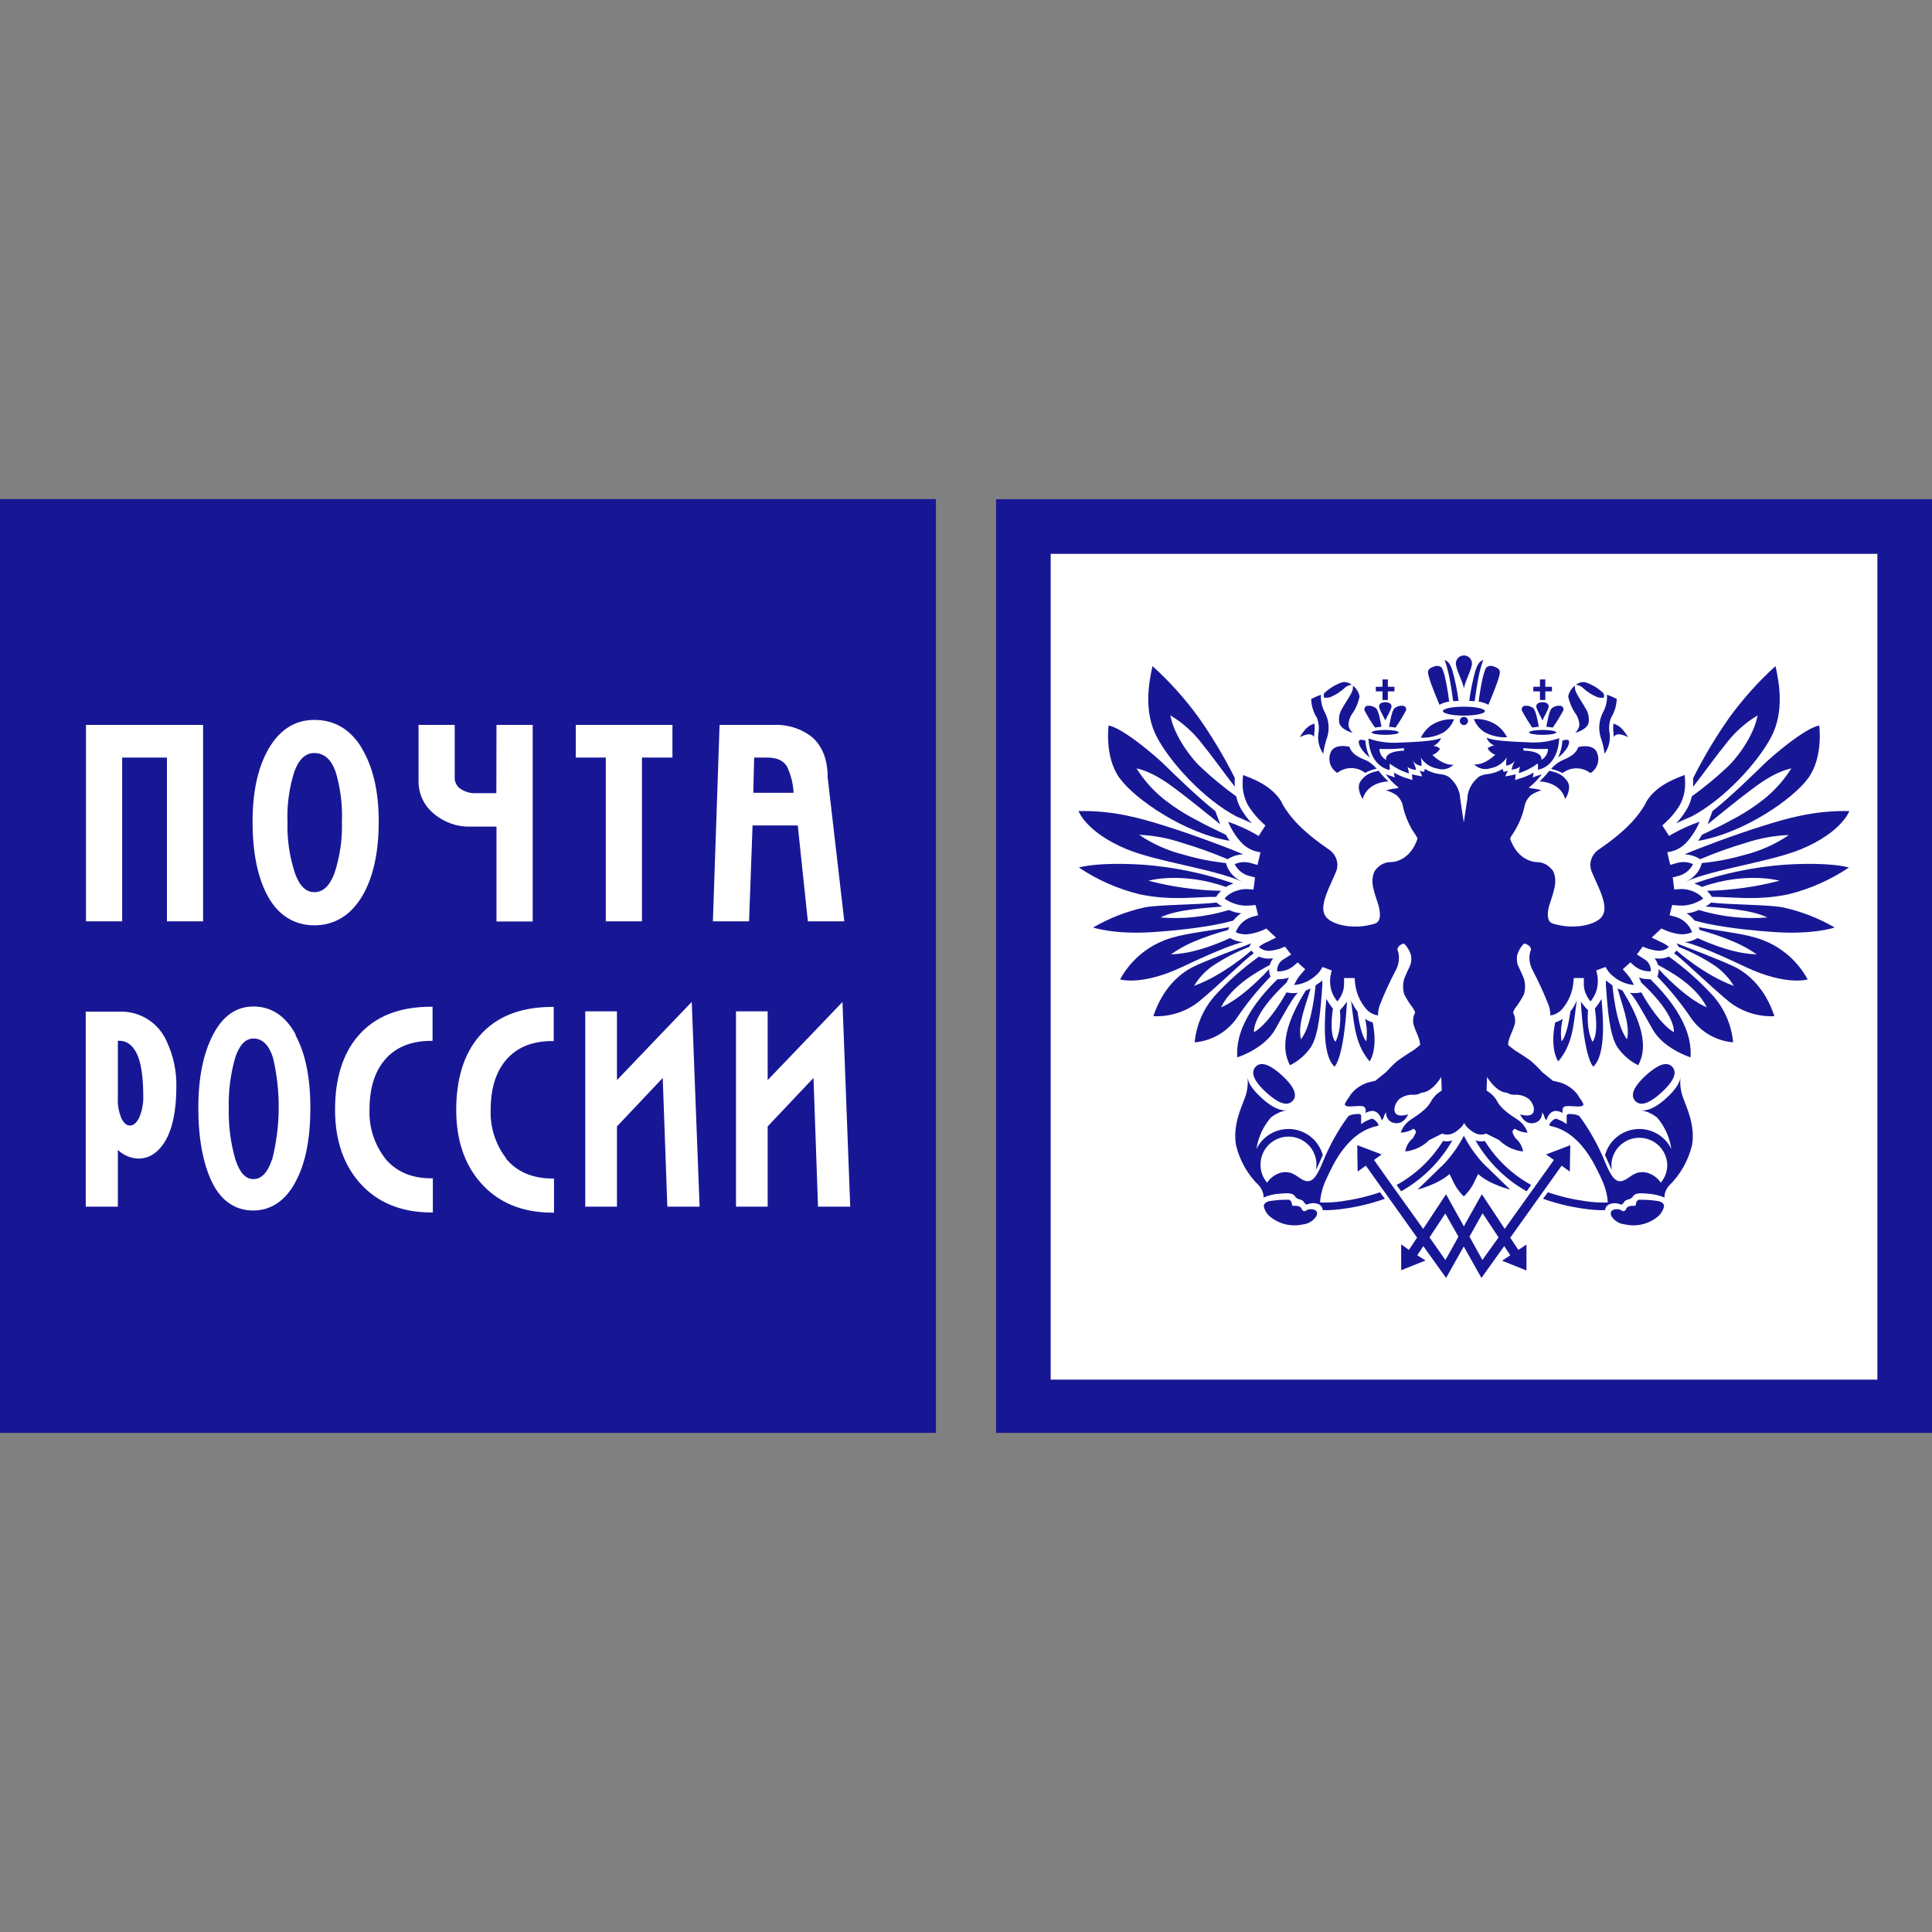 <svg width="120" height="120" viewBox="0 0 120 120" fill="none" xmlns="http://www.w3.org/2000/svg">
<rect x="0" y="0" width="120" height="120" fill="#808080" stroke="none"/>
<g clip-path="url(#clip0_424_4021)">
<path fill-rule="evenodd" clip-rule="evenodd" d="M116.52 34.494V85.597H65.354V34.494H116.52ZM120.009 88.997V31.009H61.868V89L120.009 88.997Z" fill="#171796"/>
<path fill-rule="evenodd" clip-rule="evenodd" d="M116.608 34.4V85.691H65.26V34.4H116.608Z" fill="white"/>
<path fill-rule="evenodd" clip-rule="evenodd" d="M84.313 62.82C84.155 62.615 84.023 62.391 83.919 62.154C84.119 63.777 84.195 64.879 85.071 65.927C85.071 65.927 85.604 65.222 85.262 63.505C85.093 63.455 84.933 63.38 84.786 63.284C84.905 63.738 84.93 64.212 84.862 64.677C84.862 64.677 84.543 64.456 84.313 62.82Z" fill="#171796"/>
<path fill-rule="evenodd" clip-rule="evenodd" d="M82.791 62.651C82.639 62.46 82.501 62.257 82.379 62.045C82.306 62.987 82.058 65.473 82.888 66.251C82.888 66.251 83.458 65.833 83.664 62.212C83.532 62.402 83.385 62.581 83.225 62.748C83.225 62.748 83.364 63.895 82.949 64.707C82.949 64.701 82.536 64.389 82.791 62.651Z" fill="#171796"/>
<path fill-rule="evenodd" clip-rule="evenodd" d="M80.803 64.549C81.509 63.711 81.713 61.204 81.713 61.204C81.809 61.137 81.909 61.067 82.016 60.992L82.134 60.889C82.126 60.982 82.126 61.077 82.134 61.17C82.031 62.684 81.913 64.234 81.44 65.01C81.11 65.501 80.659 65.898 80.13 66.163C79.33 64.746 80.294 62.848 81.1 61.525C81.204 61.486 81.305 61.441 81.403 61.391C81.121 62.406 80.585 63.617 80.803 64.549Z" fill="#171796"/>
<path fill-rule="evenodd" clip-rule="evenodd" d="M78.829 60.195C78.825 60.317 78.84 60.439 78.875 60.556C78.885 60.591 78.899 60.625 78.914 60.658C78.118 61.477 77.398 62.366 76.762 63.314C76.461 63.719 76.078 64.057 75.637 64.303C75.196 64.549 74.707 64.699 74.204 64.743C74.305 63.648 74.759 62.615 75.498 61.8C76.314 60.914 77.219 60.115 78.199 59.414C78.451 59.527 78.729 59.566 79.002 59.526H79.078C78.983 59.647 78.913 59.784 78.872 59.932C78.266 60.271 76.544 61.143 75.841 62.566C75.841 62.557 76.938 62.215 78.829 60.195Z" fill="#171796"/>
<path fill-rule="evenodd" clip-rule="evenodd" d="M77.59 58.814L77.653 58.696C77.672 58.658 77.696 58.623 77.723 58.59C77.077 58.839 74.783 59.705 74.04 60.089C73.298 60.474 72.222 61.349 71.637 63.117C72.658 63.166 73.663 62.844 74.465 62.209C75.744 61.152 77.235 59.674 77.871 59.205C77.816 59.156 77.766 59.101 77.723 59.041C77.723 59.041 75.992 60.577 74.165 61.234C74.45 60.759 74.828 60.347 75.277 60.023C76.001 59.536 76.776 59.131 77.59 58.814V58.814Z" fill="#171796"/>
<path fill-rule="evenodd" clip-rule="evenodd" d="M76.275 57.764C76.299 57.703 76.326 57.643 76.354 57.588C75.593 57.743 73.698 57.97 72.853 58.227C72.158 58.418 71.509 58.747 70.945 59.195C70.381 59.643 69.913 60.201 69.57 60.834C69.57 60.834 70.904 61.249 73.42 60.062C75.935 58.875 76.72 58.639 77.199 58.512C76.919 58.494 76.647 58.41 76.405 58.266C75.405 58.712 74.059 59.241 72.729 59.275C73.156 58.979 73.611 58.723 74.087 58.512C74.798 58.213 75.529 57.963 76.275 57.764V57.764Z" fill="#171796"/>
<path fill-rule="evenodd" clip-rule="evenodd" d="M76.338 56.519C76.574 56.635 76.83 56.705 77.093 56.725C76.905 56.847 76.739 57 76.602 57.176C75.716 57.431 74.207 57.709 71.716 57.888C69.224 58.067 67.894 57.609 67.894 57.609C68.886 57.033 69.962 56.612 71.082 56.362C72.019 56.18 74.48 56.198 75.556 56.059C75.667 56.152 75.785 56.235 75.91 56.307C75.001 56.389 73.07 56.48 72.076 56.986C73.514 57.1 74.96 56.942 76.338 56.519V56.519Z" fill="#171796"/>
<path fill-rule="evenodd" clip-rule="evenodd" d="M76.153 55.09C76.298 55 76.452 54.927 76.614 54.872C74.805 54.244 72.922 53.853 71.013 53.709C69.1 53.585 67.721 53.694 67.009 53.879C68.15 54.647 69.417 55.209 70.752 55.538C72.74 55.968 74.359 55.693 75.538 55.705C75.623 55.567 75.725 55.441 75.841 55.33C74.32 55.299 72.808 55.088 71.337 54.703C71.337 54.703 73.374 54.115 76.153 55.09Z" fill="#171796"/>
<path fill-rule="evenodd" clip-rule="evenodd" d="M76.144 53.606C76.212 53.858 76.335 54.09 76.504 54.288C76.674 54.485 76.885 54.642 77.123 54.748C75.353 53.97 71.861 53.522 69.988 52.747C67.451 51.693 66.99 50.379 66.99 50.379C69.185 50.321 70.958 50.86 72.322 51.287C73.925 51.781 76.362 52.686 77.217 53.065C76.873 53.077 76.539 53.181 76.25 53.367C75.317 52.971 74.361 52.628 73.389 52.341C72.537 52.055 71.649 51.89 70.752 51.85C71.595 52.421 72.533 52.84 73.522 53.086C74.378 53.339 75.256 53.514 76.144 53.606V53.606Z" fill="#171796"/>
<path fill-rule="evenodd" clip-rule="evenodd" d="M76.141 51.85C76.214 51.977 76.293 52.105 76.374 52.226C73.571 51.756 70.491 49.64 69.54 48.329C68.588 47.018 68.858 45.059 68.858 45.059C69.782 45.243 71.788 46.972 72.307 47.481C72.825 47.99 74.401 49.525 75.486 50.379L75.79 51.196C74.856 50.448 73.922 49.682 73.234 49.167C72.704 48.768 71.719 47.984 70.591 47.723C71.017 48.409 71.55 49.022 72.17 49.54C72.816 50.064 73.514 50.52 74.253 50.903C74.995 51.311 75.374 51.475 76.141 51.85Z" fill="#171796"/>
<path fill-rule="evenodd" clip-rule="evenodd" d="M76.69 48.35C76.69 48.471 76.69 48.61 76.69 48.753L76.705 48.871C76.026 48.008 75.335 47.021 74.559 46.064C74.041 45.413 73.409 44.861 72.695 44.435C72.925 45.719 74.028 47.142 74.559 47.626C75.259 48.287 76.002 48.901 76.784 49.464L76.805 49.555C76.866 49.792 76.957 50.02 77.075 50.233C77.266 50.561 77.495 50.866 77.757 51.142C77.535 51.033 77.287 50.918 77.032 50.812L76.799 50.715C74.732 49.616 72.68 47.348 71.849 45.767C71.019 44.187 71.361 42.355 71.585 41.371C72.654 42.34 73.619 43.418 74.465 44.586C75.298 45.774 76.042 47.02 76.693 48.317L76.69 48.35Z" fill="#171796"/>
<path fill-rule="evenodd" clip-rule="evenodd" d="M79.335 60.828C78.481 61.679 76.683 63.59 76.853 65.673C76.853 65.673 78.523 65.152 79.208 63.929C79.893 62.705 80.32 61.939 80.612 61.664C80.429 61.691 80.243 61.691 80.06 61.664L79.905 61.64C79.484 62.409 78.647 63.671 77.89 64.11C77.89 64.11 77.699 63.09 79.92 61.019C79.955 60.913 80 60.812 80.057 60.716C79.834 60.794 79.599 60.83 79.363 60.822L79.335 60.828Z" fill="#171796"/>
<path fill-rule="evenodd" clip-rule="evenodd" d="M97.543 62.82C97.7 62.616 97.831 62.392 97.931 62.154C97.734 63.777 97.661 64.879 96.785 65.927C96.785 65.927 96.249 65.222 96.594 63.505C96.762 63.455 96.921 63.38 97.067 63.284C96.949 63.738 96.923 64.212 96.992 64.677C96.992 64.677 97.31 64.456 97.543 62.82Z" fill="#171796"/>
<path fill-rule="evenodd" clip-rule="evenodd" d="M99.061 62.651C99.214 62.46 99.352 62.257 99.474 62.045C99.546 62.987 99.798 65.473 98.964 66.251C98.964 66.251 98.394 65.833 98.191 62.212C98.324 62.404 98.473 62.584 98.637 62.751C98.637 62.751 98.498 63.898 98.913 64.71C98.904 64.701 99.316 64.389 99.061 62.651Z" fill="#171796"/>
<path fill-rule="evenodd" clip-rule="evenodd" d="M101.062 64.549C100.358 63.711 100.152 61.204 100.152 61.204C100.058 61.137 99.958 61.067 99.864 60.992C99.822 60.958 99.785 60.925 99.746 60.889C99.746 60.983 99.746 61.076 99.746 61.17C99.846 62.684 99.967 64.234 100.437 65.01C100.767 65.502 101.219 65.899 101.75 66.163C102.544 64.746 101.583 62.848 100.777 61.525C100.673 61.486 100.572 61.441 100.474 61.391C100.731 62.406 101.268 63.617 101.062 64.549Z" fill="#171796"/>
<path fill-rule="evenodd" clip-rule="evenodd" d="M103.023 60.195C103.028 60.317 103.012 60.439 102.977 60.556C102.977 60.583 102.956 60.622 102.938 60.658C103.735 61.477 104.455 62.365 105.09 63.314C105.391 63.719 105.775 64.057 106.216 64.303C106.657 64.549 107.145 64.699 107.648 64.743C107.548 63.648 107.094 62.615 106.354 61.8C105.538 60.915 104.633 60.115 103.653 59.414C103.403 59.527 103.125 59.566 102.853 59.526H102.774C102.869 59.647 102.939 59.784 102.981 59.932C103.587 60.271 105.308 61.143 106.012 62.566C106.012 62.557 104.914 62.215 103.023 60.195Z" fill="#171796"/>
<path fill-rule="evenodd" clip-rule="evenodd" d="M104.265 58.814L104.199 58.696C104.177 58.66 104.156 58.624 104.132 58.59C104.775 58.839 107.069 59.705 107.812 60.089C108.554 60.474 109.63 61.349 110.212 63.117C109.191 63.164 108.187 62.842 107.384 62.209C106.108 61.152 104.617 59.674 103.98 59.205C104.036 59.155 104.087 59.101 104.132 59.041C104.132 59.041 105.86 60.577 107.69 61.234C107.402 60.76 107.023 60.349 106.575 60.023C105.852 59.536 105.077 59.131 104.265 58.814V58.814Z" fill="#171796"/>
<path fill-rule="evenodd" clip-rule="evenodd" d="M105.578 57.764C105.554 57.703 105.527 57.643 105.499 57.588C106.257 57.743 108.154 57.97 108.997 58.227C109.691 58.419 110.34 58.748 110.903 59.196C111.467 59.644 111.934 60.201 112.277 60.834C112.277 60.834 110.94 61.249 108.424 60.062C105.908 58.875 105.123 58.639 104.645 58.512C104.925 58.494 105.197 58.41 105.439 58.266C106.439 58.712 107.782 59.241 109.115 59.275C108.69 58.982 108.239 58.731 107.766 58.524C107.055 58.221 106.324 57.967 105.578 57.764V57.764Z" fill="#171796"/>
<path fill-rule="evenodd" clip-rule="evenodd" d="M105.514 56.519C105.278 56.634 105.022 56.704 104.76 56.725C104.948 56.846 105.114 56.999 105.251 57.176C106.136 57.431 107.645 57.709 110.137 57.888C112.628 58.067 113.959 57.609 113.959 57.609C112.963 57.032 111.885 56.611 110.761 56.362C109.828 56.18 107.369 56.198 106.29 56.059C106.179 56.151 106.06 56.234 105.936 56.307C106.845 56.389 108.773 56.48 109.77 56.986C108.335 57.099 106.891 56.941 105.514 56.519V56.519Z" fill="#171796"/>
<path fill-rule="evenodd" clip-rule="evenodd" d="M105.702 55.09C105.556 55.002 105.402 54.929 105.241 54.872C107.048 54.244 108.929 53.853 110.836 53.709C112.752 53.585 114.131 53.694 114.843 53.879C113.707 54.645 112.445 55.207 111.115 55.538C109.124 55.968 107.505 55.693 106.326 55.705C106.242 55.567 106.14 55.441 106.023 55.33C107.544 55.299 109.056 55.088 110.527 54.703C110.527 54.703 108.478 54.115 105.702 55.09Z" fill="#171796"/>
<path fill-rule="evenodd" clip-rule="evenodd" d="M105.706 53.606C105.64 53.858 105.518 54.092 105.349 54.289C105.18 54.487 104.968 54.644 104.73 54.748C106.5 53.97 109.992 53.522 111.865 52.747C114.402 51.693 114.865 50.379 114.865 50.379C112.671 50.321 110.895 50.86 109.531 51.287C107.93 51.781 105.49 52.686 104.636 53.065C104.979 53.077 105.312 53.181 105.6 53.367C106.535 52.971 107.492 52.628 108.467 52.341C109.323 52.059 110.215 51.899 111.116 51.865C110.273 52.436 109.337 52.854 108.349 53.101C107.485 53.35 106.6 53.52 105.706 53.606V53.606Z" fill="#171796"/>
<path fill-rule="evenodd" clip-rule="evenodd" d="M105.712 51.85C105.639 51.977 105.56 52.105 105.481 52.226C108.282 51.756 111.362 49.64 112.313 48.329C113.265 47.018 112.995 45.059 112.995 45.059C112.071 45.243 110.061 46.972 109.543 47.481C109.025 47.99 107.452 49.525 106.366 50.379L106.063 51.196C106.997 50.448 107.93 49.682 108.619 49.167C109.149 48.768 110.134 47.984 111.265 47.723C110.835 48.408 110.3 49.022 109.679 49.54C109.035 50.064 108.338 50.521 107.6 50.903C106.864 51.311 106.479 51.475 105.712 51.85Z" fill="#171796"/>
<path fill-rule="evenodd" clip-rule="evenodd" d="M105.163 48.35C105.163 48.471 105.163 48.61 105.163 48.753V48.871C105.839 48.008 106.527 47.021 107.306 46.064C107.824 45.414 108.454 44.863 109.167 44.435C108.94 45.719 107.839 47.142 107.306 47.626C106.606 48.287 105.863 48.901 105.081 49.464L105.06 49.555C104.999 49.792 104.908 50.02 104.79 50.233C104.598 50.56 104.37 50.865 104.111 51.142C104.33 51.033 104.578 50.918 104.833 50.812L105.063 50.715C107.133 49.616 109.185 47.348 110.016 45.767C110.846 44.187 110.501 42.355 110.279 41.371C109.212 42.342 108.248 43.419 107.4 44.586C106.567 45.774 105.823 47.02 105.172 48.317L105.163 48.35Z" fill="#171796"/>
<path fill-rule="evenodd" clip-rule="evenodd" d="M102.516 60.828C103.371 61.679 105.168 63.59 104.999 65.673C104.999 65.673 103.332 65.152 102.644 63.929C101.956 62.705 101.531 61.939 101.24 61.664C101.423 61.691 101.609 61.691 101.792 61.664L101.946 61.64C102.368 62.409 103.204 63.671 103.965 64.11C103.965 64.11 104.153 63.09 101.934 61.019C101.898 60.914 101.851 60.812 101.795 60.716C102.018 60.794 102.253 60.83 102.489 60.822L102.516 60.828Z" fill="#171796"/>
<path fill-rule="evenodd" clip-rule="evenodd" d="M89.623 44.168C89.623 44.014 90.208 43.893 90.926 43.893C91.645 43.893 92.23 44.014 92.23 44.168C92.23 44.323 91.648 44.447 90.926 44.447C90.205 44.447 89.623 44.32 89.623 44.168Z" fill="#171796"/>
<path fill-rule="evenodd" clip-rule="evenodd" d="M85.197 45.492C85.197 45.407 85.573 45.337 86.037 45.337C86.501 45.337 86.873 45.407 86.873 45.492C86.873 45.576 86.501 45.643 86.037 45.643C85.573 45.643 85.197 45.57 85.197 45.492Z" fill="#171796"/>
<path fill-rule="evenodd" clip-rule="evenodd" d="M91.181 44.78C91.181 44.847 91.154 44.912 91.106 44.96C91.059 45.008 90.994 45.034 90.927 45.034C90.859 45.034 90.794 45.008 90.746 44.96C90.699 44.912 90.672 44.847 90.672 44.78C90.672 44.712 90.699 44.648 90.746 44.6C90.794 44.552 90.859 44.526 90.927 44.526C90.994 44.526 91.059 44.552 91.106 44.6C91.154 44.648 91.181 44.712 91.181 44.78V44.78Z" fill="#171796"/>
<path fill-rule="evenodd" clip-rule="evenodd" d="M89.408 43.775C88.975 42.742 88.684 41.979 88.696 41.722C88.696 41.57 88.887 41.455 89.059 41.401C89.13 41.369 89.207 41.354 89.284 41.358C89.361 41.363 89.436 41.386 89.502 41.425C89.729 41.598 89.935 42.994 90.014 43.575C89.802 43.604 89.596 43.672 89.408 43.775Z" fill="#171796"/>
<path fill-rule="evenodd" clip-rule="evenodd" d="M90.26 43.551C90.372 43.551 90.484 43.532 90.596 43.529C90.513 42.908 90.388 42.293 90.224 41.688C90.111 41.325 89.969 41.062 89.73 40.995C89.847 41.333 89.942 41.678 90.014 42.028C90.118 42.551 90.196 43.069 90.26 43.551Z" fill="#171796"/>
<path fill-rule="evenodd" clip-rule="evenodd" d="M89.662 45.492C89.231 45.728 88.742 45.841 88.25 45.819C88.407 45.494 88.648 45.217 88.947 45.016C89.356 44.763 89.834 44.645 90.314 44.677C90.185 45.009 89.958 45.293 89.662 45.492V45.492Z" fill="#171796"/>
<path fill-rule="evenodd" clip-rule="evenodd" d="M84.807 45.997C84.829 46.362 84.92 46.718 85.077 47.048C84.83 46.866 84.623 46.635 84.471 46.37C84.346 46.061 84.319 45.849 84.807 45.997Z" fill="#171796"/>
<path fill-rule="evenodd" clip-rule="evenodd" d="M84.901 47.248C85.132 47.376 85.337 47.545 85.507 47.747C85.257 47.796 85.015 47.883 84.792 48.005C84.544 47.812 84.24 47.707 83.926 47.707C83.613 47.707 83.308 47.812 83.061 48.005C82.834 47.866 82.67 47.645 82.603 47.388C82.536 47.131 82.572 46.858 82.703 46.627C82.961 46.252 83.537 46.324 83.813 46.385C83.998 46.939 84.607 47.114 84.901 47.248Z" fill="#171796"/>
<path fill-rule="evenodd" clip-rule="evenodd" d="M85.628 47.874C85.809 48.113 86.012 48.334 86.234 48.535C86.234 48.535 84.958 48.535 84.637 49.625C84.637 49.625 84.194 48.953 84.515 48.51C84.837 48.068 85.173 47.974 85.628 47.874Z" fill="#171796"/>
<path fill-rule="evenodd" clip-rule="evenodd" d="M86.073 43.617C86.195 43.617 86.431 43.675 86.431 43.869C86.431 44.062 86.128 44.535 86.043 44.747C85.961 44.535 85.655 44.066 85.655 43.869C85.655 43.672 85.892 43.617 86.016 43.617H86.073Z" fill="#171796"/>
<path fill-rule="evenodd" clip-rule="evenodd" d="M85.807 45.14C85.749 44.865 85.643 44.15 85.47 43.993C85.325 43.874 85.139 43.817 84.952 43.835C84.917 43.837 84.883 43.847 84.852 43.865C84.822 43.883 84.796 43.907 84.777 43.937C84.758 43.967 84.746 44 84.743 44.035C84.74 44.07 84.745 44.105 84.758 44.138C84.952 44.502 85.167 44.854 85.404 45.192C85.537 45.167 85.671 45.15 85.807 45.14Z" fill="#171796"/>
<path fill-rule="evenodd" clip-rule="evenodd" d="M86.273 45.141C86.334 44.865 86.443 44.15 86.613 43.993C86.757 43.874 86.942 43.818 87.128 43.835C87.164 43.837 87.198 43.847 87.229 43.864C87.26 43.882 87.286 43.906 87.305 43.936C87.325 43.965 87.336 43.999 87.34 44.035C87.343 44.07 87.338 44.105 87.325 44.138C87.129 44.501 86.914 44.853 86.68 45.192C86.545 45.167 86.41 45.15 86.273 45.141V45.141Z" fill="#171796"/>
<path fill-rule="evenodd" clip-rule="evenodd" d="M86.613 42.657H86.201V42.2H85.87V42.657H85.455V42.942H85.87V43.478H86.201V42.942H86.613V42.657Z" fill="#171796"/>
<path fill-rule="evenodd" clip-rule="evenodd" d="M81.618 45.776C81.618 45.688 81.624 45.6 81.636 45.513C81.664 45.324 81.664 45.132 81.636 44.944C81.333 45.059 81.139 45.131 80.727 45.788C80.754 45.794 81.393 45.389 81.618 45.776Z" fill="#171796"/>
<path fill-rule="evenodd" clip-rule="evenodd" d="M82.188 46.818C82.233 46.462 82.318 46.113 82.44 45.776C82.584 45.281 82.537 44.749 82.309 44.286C82.116 43.943 82.024 43.551 82.046 43.157C81.836 43.226 81.633 43.314 81.439 43.42C81.453 43.837 81.578 44.243 81.8 44.595C81.916 44.898 81.945 45.227 81.885 45.546C81.825 45.993 81.933 46.446 82.188 46.818V46.818Z" fill="#171796"/>
<path fill-rule="evenodd" clip-rule="evenodd" d="M82.234 43.327C82.213 43.244 82.213 43.158 82.234 43.075C82.55 42.764 82.932 42.527 83.352 42.382C83.458 42.36 83.568 42.362 83.674 42.389C83.779 42.417 83.876 42.468 83.958 42.539C83.788 42.547 83.626 42.618 83.507 42.739C83.253 42.976 82.958 43.165 82.637 43.296C82.507 43.34 82.368 43.351 82.234 43.327V43.327Z" fill="#171796"/>
<path fill-rule="evenodd" clip-rule="evenodd" d="M84.031 42.585C84.248 42.752 84.395 42.994 84.446 43.263C84.376 43.606 84.244 43.935 84.058 44.232C83.872 44.461 83.765 44.745 83.755 45.04C83.784 45.224 83.876 45.392 84.016 45.516C84.016 45.516 83.273 45.337 83.182 44.88C83.134 44.555 83.21 44.225 83.394 43.953C83.506 43.741 83.849 43.242 83.937 43.045C84.014 42.905 84.047 42.744 84.031 42.585Z" fill="#171796"/>
<path fill-rule="evenodd" clip-rule="evenodd" d="M96.658 45.492C96.658 45.407 96.279 45.337 95.815 45.337C95.351 45.337 94.976 45.407 94.976 45.492C94.976 45.576 95.351 45.643 95.815 45.643C96.279 45.643 96.658 45.57 96.658 45.492Z" fill="#171796"/>
<path fill-rule="evenodd" clip-rule="evenodd" d="M90.935 42.724C90.987 42.352 91.426 41.549 91.426 41.21C91.426 41.078 91.373 40.95 91.279 40.857C91.186 40.763 91.058 40.71 90.926 40.71C90.793 40.71 90.666 40.763 90.572 40.857C90.478 40.95 90.426 41.078 90.426 41.21C90.426 41.558 90.862 42.361 90.917 42.724H90.935Z" fill="#171796"/>
<path fill-rule="evenodd" clip-rule="evenodd" d="M92.448 43.775C92.882 42.742 93.172 41.979 93.16 41.722C93.16 41.57 92.966 41.455 92.797 41.401C92.727 41.368 92.65 41.354 92.572 41.358C92.495 41.362 92.42 41.385 92.354 41.425C92.127 41.598 91.918 42.993 91.839 43.575C92.052 43.605 92.258 43.672 92.448 43.775V43.775Z" fill="#171796"/>
<path fill-rule="evenodd" clip-rule="evenodd" d="M91.593 43.551C91.484 43.551 91.369 43.532 91.257 43.529C91.34 42.908 91.465 42.293 91.63 41.688C91.742 41.325 91.887 41.062 92.124 40.995C92.005 41.332 91.91 41.677 91.839 42.028C91.736 42.551 91.666 43.069 91.593 43.551Z" fill="#171796"/>
<path fill-rule="evenodd" clip-rule="evenodd" d="M91.542 44.662C92.021 44.63 92.498 44.748 92.906 45.001C93.204 45.2 93.445 45.474 93.606 45.794C93.113 45.817 92.624 45.704 92.191 45.467C91.897 45.271 91.671 44.99 91.542 44.662V44.662Z" fill="#171796"/>
<path fill-rule="evenodd" clip-rule="evenodd" d="M97.046 45.997C97.022 46.361 96.932 46.717 96.779 47.048C97.028 46.868 97.234 46.637 97.385 46.37C97.507 46.061 97.537 45.849 97.046 45.997Z" fill="#171796"/>
<path fill-rule="evenodd" clip-rule="evenodd" d="M98.031 46.4C98.304 46.334 98.883 46.267 99.141 46.642C99.272 46.873 99.308 47.146 99.241 47.404C99.174 47.661 99.01 47.882 98.783 48.02C98.536 47.827 98.231 47.722 97.918 47.722C97.604 47.722 97.299 47.827 97.052 48.02C96.829 47.898 96.587 47.811 96.337 47.763C96.51 47.558 96.721 47.388 96.958 47.263C97.246 47.115 97.855 46.939 98.031 46.4Z" fill="#171796"/>
<path fill-rule="evenodd" clip-rule="evenodd" d="M96.227 47.874C96.046 48.112 95.843 48.333 95.621 48.535C95.621 48.535 96.9 48.535 97.222 49.625C97.222 49.625 97.664 48.953 97.34 48.51C97.015 48.068 96.679 47.974 96.227 47.874Z" fill="#171796"/>
<path fill-rule="evenodd" clip-rule="evenodd" d="M95.775 43.617C95.657 43.617 95.421 43.675 95.421 43.869C95.421 44.062 95.724 44.535 95.806 44.747C95.888 44.535 96.191 44.066 96.191 43.869C96.191 43.672 95.957 43.617 95.836 43.617H95.775Z" fill="#171796"/>
<path fill-rule="evenodd" clip-rule="evenodd" d="M96.043 45.14C96.104 44.865 96.213 44.15 96.382 43.993C96.528 43.874 96.714 43.817 96.901 43.835C96.936 43.837 96.97 43.847 97.001 43.865C97.031 43.883 97.057 43.907 97.076 43.937C97.095 43.967 97.106 44 97.109 44.035C97.113 44.07 97.108 44.105 97.095 44.138C96.899 44.502 96.682 44.853 96.446 45.192C96.313 45.166 96.178 45.149 96.043 45.14V45.14Z" fill="#171796"/>
<path fill-rule="evenodd" clip-rule="evenodd" d="M95.576 45.141C95.522 44.865 95.412 44.15 95.24 43.993C95.096 43.874 94.91 43.818 94.724 43.835C94.689 43.837 94.655 43.847 94.625 43.865C94.594 43.883 94.569 43.907 94.549 43.937C94.531 43.967 94.519 44 94.516 44.035C94.512 44.07 94.517 44.106 94.531 44.138C94.723 44.502 94.938 44.854 95.173 45.192C95.306 45.167 95.441 45.15 95.576 45.141V45.141Z" fill="#171796"/>
<path fill-rule="evenodd" clip-rule="evenodd" d="M95.236 42.657H95.648V42.2H95.982V42.657H96.394V42.942H95.982V43.478H95.648V42.942H95.236V42.657Z" fill="#171796"/>
<path fill-rule="evenodd" clip-rule="evenodd" d="M100.232 45.776C100.231 45.688 100.226 45.6 100.217 45.513C100.188 45.324 100.188 45.132 100.217 44.944C100.52 45.059 100.714 45.131 101.126 45.788C101.111 45.794 100.456 45.389 100.232 45.776Z" fill="#171796"/>
<path fill-rule="evenodd" clip-rule="evenodd" d="M99.662 46.818C99.619 46.462 99.536 46.113 99.413 45.776C99.27 45.279 99.318 44.745 99.546 44.281C99.744 43.938 99.836 43.545 99.813 43.151C100.023 43.221 100.225 43.309 100.419 43.415C100.403 43.83 100.28 44.235 100.062 44.589C99.945 44.892 99.915 45.222 99.977 45.54C100.035 45.99 99.923 46.446 99.662 46.818V46.818Z" fill="#171796"/>
<path fill-rule="evenodd" clip-rule="evenodd" d="M99.623 43.327C99.637 43.243 99.632 43.157 99.607 43.075C99.291 42.764 98.909 42.527 98.489 42.382C98.383 42.359 98.272 42.361 98.167 42.388C98.062 42.416 97.964 42.467 97.883 42.539C98.052 42.547 98.213 42.618 98.331 42.739C98.585 42.976 98.88 43.165 99.201 43.296C99.337 43.343 99.482 43.353 99.623 43.327V43.327Z" fill="#171796"/>
<path fill-rule="evenodd" clip-rule="evenodd" d="M97.822 42.585C97.605 42.753 97.456 42.994 97.403 43.263C97.477 43.606 97.609 43.934 97.794 44.232C97.981 44.461 98.087 44.745 98.097 45.04C98.067 45.224 97.975 45.391 97.837 45.516C97.837 45.516 98.579 45.337 98.673 44.88C98.72 44.555 98.642 44.224 98.455 43.953C98.346 43.741 98.004 43.242 97.916 43.045C97.84 42.904 97.807 42.744 97.822 42.585V42.585Z" fill="#171796"/>
<path fill-rule="evenodd" clip-rule="evenodd" d="M77.984 66.263C78.354 65.86 78.984 66.212 79.624 66.793C80.263 67.374 80.66 67.977 80.287 68.38C79.915 68.782 79.287 68.434 78.648 67.853C78.008 67.271 77.611 66.669 77.984 66.263Z" fill="#171796"/>
<path fill-rule="evenodd" clip-rule="evenodd" d="M82.158 75.165C82.593 75.173 83.028 75.144 83.458 75.077C84.33 74.96 85.188 74.752 86.016 74.457L85.713 74.054C84.953 74.314 84.169 74.499 83.373 74.608C82.917 74.679 82.455 74.705 81.994 74.687V74.687C81.994 74.599 82.009 74.508 82.018 74.408C82.082 73.973 82.216 73.55 82.415 73.158C82.782 72.376 83.686 70.302 85.568 69.933C85.75 69.9 85.365 69.464 85.201 69.485C84.966 69.562 84.744 69.675 84.543 69.821C84.543 69.821 84.543 69.379 84.543 69.3C84.543 69.221 84.471 69.191 84.395 69.191C84.319 69.191 83.867 69.191 83.722 69.358C83.088 70.233 82.563 71.181 82.158 72.183C81.746 73.179 81.467 73.479 81.033 73.33C80.6 73.182 80.339 72.679 79.582 72.831C79.279 72.909 79.008 73.08 78.806 73.318C78.767 73.363 78.733 73.412 78.706 73.463C78.434 73.149 78.288 72.746 78.293 72.331C78.293 71.871 78.476 71.43 78.802 71.104C79.128 70.779 79.57 70.596 80.03 70.596C80.491 70.596 80.932 70.779 81.258 71.104C81.584 71.43 81.767 71.871 81.767 72.331C81.767 72.464 81.743 72.673 81.743 72.673C81.818 72.525 82.103 71.865 82.161 71.744C82.041 71.311 81.793 70.925 81.448 70.637C81.103 70.349 80.679 70.172 80.231 70.132C79.784 70.091 79.335 70.187 78.943 70.408C78.552 70.629 78.237 70.964 78.042 71.368C78.145 70.644 78.456 69.965 78.936 69.412C79.225 69.179 79.568 69.022 79.933 68.955C79.521 69.019 78.978 68.764 78.369 68.207C77.76 67.65 77.493 67.217 77.478 66.829C77.534 67.266 77.489 67.709 77.345 68.125C77.132 68.731 76.563 69.845 76.766 71.102C76.992 72.077 77.497 72.965 78.218 73.66C78.356 73.825 78.446 74.026 78.478 74.239C78.478 74.287 78.478 74.333 78.478 74.378C78.82 74.235 79.184 74.153 79.554 74.136C79.766 74.136 80.254 74.03 80.43 74.302C80.536 74.463 80.657 74.472 80.842 74.535C81.027 74.599 81.033 74.893 81.249 74.79C81.362 74.745 81.483 74.725 81.605 74.73C81.727 74.735 81.846 74.766 81.955 74.82C82.014 74.857 82.064 74.907 82.099 74.967C82.135 75.028 82.155 75.096 82.158 75.165V75.165Z" fill="#171796"/>
<path fill-rule="evenodd" clip-rule="evenodd" d="M81.751 75.553C81.662 75.689 81.543 75.803 81.404 75.889C81.266 75.974 81.11 76.028 80.948 76.046C80.582 76.132 80.201 76.131 79.836 76.042C79.471 75.953 79.133 75.779 78.847 75.535C78.677 75.384 78.558 75.184 78.505 74.963C78.46 74.769 78.644 74.66 78.808 74.611C79.227 74.539 79.653 74.508 80.078 74.52C80.129 74.547 80.171 74.587 80.2 74.636C80.229 74.685 80.244 74.742 80.242 74.799C80.242 74.917 80.351 74.896 80.466 74.896C80.581 74.896 80.79 74.926 80.854 75.09C80.861 75.119 80.874 75.147 80.895 75.169C80.915 75.192 80.941 75.209 80.969 75.219C80.998 75.228 81.028 75.23 81.058 75.225C81.088 75.219 81.116 75.206 81.139 75.187C81.29 75.032 82.012 75.062 81.751 75.553Z" fill="#171796"/>
<path fill-rule="evenodd" clip-rule="evenodd" d="M103.869 66.263C103.499 65.86 102.866 66.212 102.229 66.793C101.593 67.374 101.193 67.977 101.565 68.38C101.938 68.782 102.566 68.434 103.202 67.853C103.839 67.271 104.242 66.669 103.869 66.263Z" fill="#171796"/>
<path fill-rule="evenodd" clip-rule="evenodd" d="M99.692 75.165C99.258 75.173 98.824 75.144 98.395 75.078C97.524 74.96 96.668 74.752 95.84 74.457L96.143 74.054C96.902 74.314 97.685 74.499 98.48 74.608C98.937 74.679 99.4 74.705 99.862 74.687V74.687C99.862 74.599 99.841 74.508 99.838 74.408C99.772 73.973 99.638 73.551 99.441 73.158C99.071 72.377 98.168 70.302 96.282 69.933C96.103 69.9 96.485 69.464 96.655 69.485C96.889 69.563 97.11 69.676 97.31 69.821C97.31 69.821 97.31 69.379 97.31 69.3C97.31 69.222 97.386 69.191 97.458 69.191C97.531 69.191 97.986 69.191 98.128 69.358C98.764 70.232 99.29 71.181 99.695 72.183C100.107 73.179 100.386 73.479 100.82 73.331C101.253 73.182 101.514 72.68 102.269 72.831C102.573 72.909 102.846 73.08 103.051 73.318C103.088 73.363 103.121 73.412 103.148 73.464C103.418 73.149 103.564 72.746 103.557 72.331C103.538 71.884 103.347 71.461 103.024 71.151C102.7 70.842 102.27 70.669 101.822 70.669C101.373 70.669 100.943 70.842 100.619 71.151C100.296 71.461 100.105 71.884 100.086 72.331C100.086 72.465 100.114 72.673 100.114 72.673C100.035 72.525 99.75 71.865 99.692 71.744C99.812 71.311 100.06 70.925 100.405 70.637C100.75 70.349 101.174 70.173 101.622 70.132C102.069 70.091 102.519 70.188 102.91 70.409C103.301 70.629 103.616 70.964 103.811 71.368C103.708 70.647 103.402 69.97 102.929 69.415C102.639 69.182 102.295 69.025 101.929 68.958C102.344 69.022 102.887 68.767 103.493 68.21C104.099 67.653 104.369 67.22 104.387 66.832C104.329 67.269 104.375 67.713 104.521 68.129C104.73 68.734 105.303 69.848 105.1 71.105C104.872 72.079 104.368 72.968 103.648 73.663C103.508 73.828 103.417 74.028 103.387 74.242C103.387 74.29 103.387 74.336 103.387 74.381C103.045 74.239 102.681 74.157 102.311 74.139C102.093 74.139 101.605 74.033 101.432 74.305C101.329 74.466 101.205 74.475 101.017 74.539C100.829 74.602 100.832 74.896 100.611 74.793C100.498 74.748 100.377 74.728 100.256 74.733C100.135 74.738 100.016 74.769 99.907 74.823C99.846 74.858 99.795 74.908 99.757 74.968C99.72 75.027 99.697 75.095 99.692 75.165V75.165Z" fill="#171796"/>
<path fill-rule="evenodd" clip-rule="evenodd" d="M100.098 75.553C100.188 75.689 100.307 75.804 100.446 75.889C100.586 75.975 100.742 76.028 100.904 76.046C101.27 76.132 101.651 76.131 102.016 76.042C102.381 75.953 102.72 75.779 103.005 75.535C103.174 75.382 103.294 75.183 103.35 74.963C103.393 74.769 103.208 74.66 103.047 74.611C102.627 74.539 102.201 74.508 101.774 74.52C101.723 74.547 101.681 74.587 101.652 74.636C101.623 74.685 101.609 74.742 101.611 74.799C101.611 74.917 101.507 74.896 101.389 74.896C101.271 74.896 101.065 74.926 101.001 75.09C100.994 75.119 100.98 75.147 100.959 75.169C100.939 75.192 100.913 75.208 100.884 75.218C100.855 75.228 100.825 75.23 100.795 75.225C100.765 75.219 100.737 75.206 100.713 75.187C100.562 75.032 99.85 75.062 100.098 75.553Z" fill="#171796"/>
<path fill-rule="evenodd" clip-rule="evenodd" d="M87.028 73.993C88.258 73.302 89.294 72.311 90.041 71.114L90.207 70.832C90.022 70.898 89.821 70.911 89.629 70.869L89.55 70.99C88.846 72.078 87.883 72.975 86.746 73.6L87.028 73.993Z" fill="#171796"/>
<path fill-rule="evenodd" clip-rule="evenodd" d="M90.035 72.919C89.317 73.57 88.047 73.885 88.047 73.885C88.492 73.467 89.326 72.631 89.671 72.313C90.169 71.784 90.591 71.188 90.923 70.542C91.255 71.187 91.675 71.784 92.172 72.313C92.518 72.631 93.354 73.467 93.8 73.885C93.8 73.885 92.53 73.582 91.811 72.919L91.623 73.3C91.461 73.682 91.222 74.026 90.92 74.311V74.311C90.623 74.023 90.385 73.68 90.22 73.3L90.035 72.919Z" fill="#171796"/>
<path fill-rule="evenodd" clip-rule="evenodd" d="M94.821 73.993C93.593 73.299 92.558 72.309 91.811 71.114L91.644 70.832C91.83 70.898 92.031 70.911 92.224 70.869L92.302 70.99C93.006 72.078 93.968 72.974 95.103 73.6L94.821 73.993Z" fill="#171796"/>
<path fill-rule="evenodd" clip-rule="evenodd" d="M87.167 46.473C86.695 46.521 86.22 46.536 85.746 46.518H85.682V46.579C85.694 46.693 85.73 46.803 85.788 46.903C85.846 47.002 85.925 47.087 86.019 47.154L86.088 47.199V47.118C86.125 46.636 87.146 46.627 87.158 46.627H87.204V46.467H87.149L87.167 46.473ZM84.994 45.867C85.528 46.054 86.09 46.145 86.655 46.136C87.486 46.094 89.013 46.076 89.507 45.834C89.467 45.944 89.403 46.045 89.321 46.129C89.239 46.214 89.141 46.28 89.031 46.324C89.184 46.336 89.328 46.399 89.441 46.503C89.337 46.686 89.169 46.824 88.971 46.894C88.971 46.894 89.601 47.551 90.277 47.499C90.148 47.627 89.986 47.717 89.809 47.759C89.632 47.801 89.447 47.794 89.274 47.738C89.064 47.702 88.864 47.622 88.686 47.503C88.509 47.385 88.358 47.231 88.243 47.051C88.287 47.221 88.303 47.397 88.292 47.572C88.078 47.545 87.884 47.437 87.749 47.269C87.847 47.439 87.917 47.624 87.955 47.817C87.765 47.811 87.58 47.749 87.425 47.638C87.471 47.767 87.499 47.902 87.51 48.038C87.082 47.906 86.68 47.701 86.322 47.432C86.314 47.564 86.314 47.695 86.322 47.826C86.322 47.826 85.091 47.681 84.997 45.87L84.994 45.867Z" fill="#171796"/>
<path fill-rule="evenodd" clip-rule="evenodd" d="M94.63 46.518V46.624H94.678C94.678 46.624 95.703 46.624 95.742 47.115V47.196L95.812 47.151C95.905 47.084 95.983 46.998 96.041 46.899C96.099 46.8 96.136 46.69 96.148 46.576V46.515H96.091C95.614 46.533 95.137 46.518 94.663 46.47H94.612V46.524L94.63 46.518ZM95.521 47.808C95.529 47.677 95.529 47.545 95.521 47.414C95.163 47.683 94.761 47.888 94.333 48.02C94.343 47.884 94.372 47.749 94.418 47.62C94.262 47.731 94.078 47.793 93.887 47.799C93.926 47.606 93.997 47.421 94.096 47.251C93.962 47.419 93.767 47.527 93.554 47.554C93.539 47.379 93.554 47.203 93.599 47.033C93.484 47.212 93.333 47.366 93.156 47.484C92.979 47.603 92.779 47.683 92.569 47.72C92.396 47.776 92.21 47.783 92.034 47.741C91.857 47.699 91.695 47.609 91.565 47.481C92.238 47.529 92.872 46.875 92.872 46.875C92.673 46.806 92.505 46.667 92.399 46.485C92.513 46.38 92.66 46.317 92.814 46.306C92.704 46.263 92.605 46.196 92.522 46.112C92.44 46.027 92.376 45.926 92.335 45.816C92.829 46.055 94.36 46.073 95.188 46.118C95.752 46.127 96.313 46.035 96.845 45.849C96.757 47.681 95.521 47.808 95.521 47.808V47.808Z" fill="#171796"/>
<path fill-rule="evenodd" clip-rule="evenodd" d="M89.763 75.359L90.584 76.809L90.445 77.067C90.199 77.515 89.929 77.996 89.775 78.26L88.938 77.067L88.79 76.858C89.169 76.283 89.584 75.647 89.778 75.359H89.763ZM92.084 75.359C92.26 75.62 92.597 76.128 92.933 76.634L93.079 76.858C92.588 77.539 92.206 78.069 92.075 78.26L91.272 76.809L92.084 75.359V75.359ZM96.025 71.704L96.516 72.047C96.361 72.271 94.697 74.578 93.46 76.328L93.318 76.11L92.318 74.596L92.039 74.175L91.06 75.922L90.927 76.177L89.817 74.178L88.396 76.328L88.244 76.116C87.013 74.393 85.489 72.265 85.34 72.047L85.816 71.704L84.301 71.129L84.325 72.767L84.834 72.401L87.865 76.655L88.017 76.87L87.511 77.633L87.029 77.285V78.896L88.544 78.29L88.029 77.966L88.408 77.397L88.556 77.609L89.82 79.374L90.775 77.672L90.917 77.424L92.015 79.374L93.43 77.397L93.573 77.615C93.673 77.766 93.751 77.888 93.806 77.966L93.297 78.305L94.812 78.911V77.3L94.309 77.636L93.948 77.091L93.806 76.873L96.995 72.404L97.504 72.77L97.534 71.132L96.025 71.704Z" fill="#171796"/>
<path fill-rule="evenodd" clip-rule="evenodd" d="M96.213 56.286C96.113 56.683 96.049 57.225 96.44 57.361C97.653 57.749 99.022 57.494 99.471 56.968C99.599 56.809 99.665 56.61 99.656 56.407C99.656 55.905 99.368 55.266 99.083 54.642L98.883 54.188C98.814 54.032 98.778 53.864 98.777 53.694C98.786 53.503 98.841 53.316 98.937 53.151C99.034 52.985 99.169 52.846 99.332 52.744C101.017 51.59 101.756 50.703 102.193 49.934L102.269 49.773C102.923 48.719 104.184 48.317 104.636 48.135C104.656 48.295 104.666 48.456 104.666 48.617C104.678 49.094 104.567 49.566 104.345 49.988C104.091 50.415 103.773 50.8 103.402 51.13L103.251 51.269L103.669 51.92L103.896 51.787C104.429 51.489 104.987 51.239 105.563 51.039C105.366 51.517 105.087 51.956 104.739 52.338C104.487 52.606 104.163 52.796 103.805 52.886L103.557 52.937L103.742 53.722L103.972 53.655L104.166 53.6C104.495 53.506 104.846 53.531 105.157 53.673C105.062 53.866 104.924 54.034 104.753 54.164C104.582 54.294 104.383 54.383 104.172 54.424L103.896 54.497L103.924 54.715L103.993 55.251L104.227 55.23C104.509 55.197 104.794 55.232 105.06 55.329C105.344 55.418 105.598 55.585 105.791 55.811C105.432 56.061 105.014 56.212 104.578 56.247C104.41 56.253 104.242 56.247 104.075 56.229L103.863 56.208L103.702 56.846L103.936 56.91C104.198 56.963 104.442 57.082 104.645 57.255C104.849 57.428 105.005 57.65 105.1 57.9C104.79 58.035 104.446 58.066 104.118 57.988C103.851 57.936 103.591 57.853 103.345 57.74L103.193 57.67L102.587 58.233L103.102 58.484C103.303 58.565 103.491 58.675 103.66 58.812C103.559 58.907 103.438 58.977 103.305 59.017C103.173 59.057 103.033 59.065 102.896 59.042C102.66 59.013 102.429 58.954 102.208 58.866L102.035 58.793L101.669 59.281L102.102 59.559C102.226 59.625 102.331 59.722 102.407 59.84C102.483 59.959 102.527 60.094 102.535 60.235C102.539 60.266 102.539 60.297 102.535 60.329C102.333 60.34 102.131 60.31 101.942 60.24C101.752 60.17 101.578 60.062 101.432 59.923L101.268 59.774L100.793 60.201L100.953 60.383C101.175 60.614 101.354 60.883 101.481 61.176C100.991 61.136 100.527 60.936 100.162 60.607C100.03 60.504 99.917 60.377 99.829 60.235L99.723 60.059L99.147 60.274L99.195 60.483C99.23 60.631 99.246 60.782 99.244 60.934C99.243 61.165 99.205 61.394 99.132 61.612C99.05 61.826 98.934 62.026 98.789 62.203C98.628 62.007 98.506 61.782 98.431 61.54C98.389 61.381 98.37 61.217 98.374 61.052V60.749H97.752L97.725 60.998V61.031C97.67 61.632 97.431 62.201 97.04 62.66C96.852 62.884 96.587 63.03 96.298 63.072C96.297 62.866 96.264 62.662 96.201 62.466C95.906 61.71 95.568 60.971 95.188 60.253C95.064 60.021 94.997 59.762 94.994 59.499C94.994 59.328 95.025 59.159 95.085 58.999C95.118 58.905 95.022 58.781 94.946 58.724C94.87 58.666 94.719 58.584 94.643 58.627L94.57 58.7C94.414 58.884 94.299 59.1 94.234 59.332C94.198 59.535 94.211 59.742 94.273 59.938C94.388 60.183 94.561 60.544 94.658 60.798C94.746 61.11 94.746 61.44 94.658 61.752C94.505 62.062 94.32 62.354 94.103 62.624C94.052 62.708 94.01 62.797 93.979 62.89C94.098 63.111 94.136 63.365 94.088 63.611C94.016 63.844 93.928 64.072 93.824 64.292C93.621 64.813 93.682 64.919 93.682 64.919C93.806 65.019 93.985 65.161 94.07 65.222L94.103 65.243C94.103 65.243 94.873 65.727 95.103 65.912C95.348 66.125 95.578 66.353 95.791 66.596L96.455 67.129C96.64 67.172 96.807 67.205 96.925 67.241C97.338 67.374 97.702 67.626 97.971 67.965L97.986 67.986C98.031 68.071 98.074 68.119 98.113 68.192C98.201 68.301 98.275 68.42 98.334 68.546C98.371 68.619 98.334 68.692 98.192 68.713C97.937 68.758 97.313 68.643 97.161 68.74C97.01 68.837 97.055 68.988 97.055 69.131C96.917 69.044 96.758 68.998 96.595 68.998C96.346 69.049 96.195 69.167 96.052 69.576C95.969 69.503 95.918 69.401 95.907 69.291C95.867 69.222 95.825 69.143 95.782 69.076C95.794 69.195 95.772 69.316 95.719 69.423C95.665 69.53 95.582 69.62 95.479 69.682C95.358 69.745 94.785 69.985 94.418 69.216C94.418 69.216 95.046 69.424 95.219 69.122C95.391 68.819 95.112 68.374 94.94 68.247C94.693 68.067 94.39 67.979 94.085 67.998V67.998C93.912 68.007 93.74 67.962 93.594 67.868H93.576C93.157 67.847 92.706 67.441 92.363 66.893L92.333 67.741C92.633 67.907 92.875 68.16 93.027 68.468C93.282 68.907 93.846 69.276 94.291 69.564C94.567 69.756 94.773 70.032 94.879 70.351C94.599 70.342 94.325 70.258 94.088 70.109C94.054 70.125 94.024 70.148 94 70.177C93.976 70.206 93.959 70.239 93.949 70.275C93.921 70.345 94.024 70.533 94.127 70.696C94.38 70.905 94.549 71.197 94.603 71.52C94.041 71.463 93.515 71.214 93.115 70.814L92.312 70.412C92.009 70.508 91.706 70.545 91.184 70.072L91.169 70.054C91.078 69.966 91.001 69.864 90.942 69.751C90.884 69.865 90.807 69.967 90.715 70.054C90.193 70.548 89.863 70.511 89.572 70.412L88.769 70.814C88.369 71.214 87.843 71.463 87.28 71.52C87.335 71.197 87.504 70.905 87.756 70.696C87.856 70.533 87.962 70.345 87.938 70.275C87.927 70.239 87.908 70.206 87.884 70.178C87.859 70.149 87.829 70.126 87.796 70.109C87.558 70.259 87.283 70.343 87.001 70.351C87.109 70.032 87.316 69.756 87.593 69.564C88.035 69.276 88.602 68.907 88.853 68.468C89.007 68.161 89.25 67.907 89.551 67.741L89.517 66.893C89.181 67.441 88.729 67.847 88.305 67.868H88.287C88.141 67.962 87.969 68.008 87.796 67.998V67.998C87.49 67.979 87.186 68.067 86.938 68.247C86.768 68.374 86.489 68.816 86.662 69.122C86.835 69.427 87.465 69.216 87.465 69.216C87.093 69.979 86.526 69.745 86.401 69.682C86.298 69.621 86.215 69.531 86.161 69.423C86.107 69.316 86.085 69.196 86.098 69.076C86.052 69.145 86.009 69.217 85.971 69.291C85.959 69.401 85.906 69.503 85.823 69.576C85.683 69.167 85.519 69.049 85.283 68.998C85.119 68.998 84.958 69.044 84.819 69.131C84.819 68.988 84.877 68.846 84.713 68.74C84.549 68.634 83.943 68.758 83.683 68.713C83.552 68.692 83.507 68.619 83.543 68.546C83.601 68.419 83.674 68.3 83.761 68.192C83.804 68.119 83.843 68.071 83.892 67.986L83.907 67.965C84.175 67.625 84.54 67.373 84.953 67.241C85.071 67.205 85.237 67.172 85.422 67.129L86.083 66.596C86.299 66.355 86.528 66.126 86.771 65.912C87.005 65.727 87.771 65.243 87.771 65.243L87.808 65.222C87.877 65.167 88.069 65.025 88.193 64.919C88.193 64.919 88.253 64.813 88.05 64.292C87.947 64.072 87.86 63.844 87.79 63.611C87.74 63.365 87.778 63.11 87.899 62.89C87.866 62.797 87.824 62.708 87.771 62.624C87.556 62.353 87.37 62.061 87.217 61.752C87.127 61.44 87.127 61.109 87.217 60.798C87.317 60.531 87.484 60.192 87.599 59.938C87.663 59.743 87.677 59.535 87.641 59.332C87.564 59.067 87.423 58.824 87.229 58.627C87.168 58.584 87.014 58.666 86.941 58.724C86.868 58.781 86.771 58.905 86.802 58.999C86.862 59.159 86.893 59.328 86.892 59.499C86.889 59.762 86.824 60.02 86.701 60.253C86.32 60.97 85.981 61.709 85.686 62.466C85.623 62.662 85.59 62.866 85.589 63.072C85.299 63.03 85.035 62.884 84.847 62.66C84.457 62.2 84.218 61.631 84.162 61.031V60.998L84.137 60.749H83.483V61.052C83.487 61.217 83.467 61.381 83.425 61.54C83.353 61.783 83.231 62.009 83.067 62.203C82.922 62.026 82.807 61.826 82.725 61.612C82.651 61.394 82.614 61.165 82.613 60.934C82.612 60.783 82.631 60.633 82.667 60.486L82.716 60.277L82.14 60.062L82.037 60.238C81.948 60.38 81.835 60.506 81.703 60.61C81.337 60.939 80.873 61.139 80.382 61.179C80.509 60.886 80.688 60.617 80.909 60.386L81.07 60.204L80.594 59.778L80.43 59.926C80.284 60.065 80.11 60.173 79.921 60.243C79.731 60.312 79.529 60.343 79.327 60.332C79.324 60.3 79.324 60.269 79.327 60.238C79.334 60.098 79.378 59.962 79.453 59.843C79.529 59.725 79.633 59.628 79.757 59.562L80.194 59.284L79.812 58.796L79.639 58.869C79.418 58.957 79.187 59.016 78.951 59.045C78.815 59.068 78.675 59.06 78.542 59.02C78.409 58.98 78.288 58.91 78.187 58.815C78.356 58.678 78.544 58.568 78.745 58.488L79.26 58.236L78.654 57.673L78.503 57.743C78.255 57.856 77.994 57.94 77.727 57.991C77.402 58.07 77.059 58.039 76.754 57.903C76.846 57.654 77.001 57.432 77.203 57.259C77.405 57.085 77.648 56.967 77.909 56.913L78.145 56.849L77.984 56.211L77.775 56.232C77.607 56.25 77.438 56.256 77.269 56.25C76.834 56.214 76.415 56.064 76.057 55.814C76.25 55.587 76.505 55.42 76.79 55.333C77.053 55.234 77.336 55.2 77.615 55.233L77.854 55.254L77.951 54.5L77.675 54.427C77.465 54.385 77.266 54.296 77.095 54.166C76.925 54.036 76.786 53.868 76.69 53.676C77.001 53.534 77.353 53.509 77.681 53.603L77.875 53.658L78.106 53.725L78.29 52.94L78.042 52.889C77.685 52.799 77.361 52.609 77.108 52.341C76.761 51.958 76.482 51.519 76.284 51.042C76.861 51.242 77.418 51.492 77.951 51.79L78.178 51.923L78.597 51.272L78.442 51.133C78.074 50.801 77.757 50.416 77.502 49.991C77.28 49.569 77.169 49.097 77.181 48.62C77.183 48.459 77.193 48.298 77.211 48.138C77.666 48.32 78.924 48.722 79.579 49.776L79.654 49.937C80.088 50.706 80.831 51.593 82.516 52.747C82.678 52.849 82.813 52.988 82.91 53.154C83.007 53.319 83.062 53.506 83.07 53.697C83.07 53.867 83.034 54.036 82.964 54.191L82.764 54.645C82.482 55.269 82.191 55.908 82.191 56.41C82.183 56.613 82.249 56.812 82.376 56.971C82.831 57.497 84.195 57.752 85.407 57.364C85.798 57.228 85.735 56.686 85.635 56.289C85.598 56.111 85.425 55.684 85.332 55.308C85.332 55.308 85.332 55.287 85.332 55.275C85.177 54.845 85.225 54.176 85.519 53.94C85.718 53.714 85.996 53.574 86.295 53.549H86.374C86.653 53.549 87.587 53.401 88.035 52.12V52.065C88.015 52.008 87.988 51.954 87.953 51.905L87.693 51.508C87.452 51.092 87.272 50.643 87.159 50.176C87.121 49.873 86.973 49.594 86.744 49.392C86.544 49.257 86.324 49.155 86.092 49.089C86.252 49.044 86.413 49.008 86.577 48.983C86.577 48.983 86.644 48.983 86.65 48.983L86.883 48.925C86.576 48.688 86.302 48.408 86.071 48.096C86.262 48.149 86.449 48.214 86.632 48.289C86.608 48.19 86.59 48.089 86.577 47.987C86.763 48.095 86.956 48.188 87.156 48.265C87.156 48.265 87.593 48.411 87.729 48.447C87.729 48.447 87.711 48.208 87.699 48.096C87.823 48.123 87.944 48.156 88.09 48.178L88.174 48.193L88.335 48.223C88.296 48.101 88.241 47.985 88.171 47.878C88.235 47.902 88.335 47.917 88.435 47.941C88.472 47.886 88.494 47.823 88.499 47.757C88.785 47.932 89.105 48.044 89.439 48.084C89.624 48.095 89.804 48.148 89.966 48.238C90.342 48.527 90.597 48.946 90.681 49.413V49.504L90.715 49.746L90.918 51.081L91.121 49.746L91.154 49.504V49.41C91.237 48.944 91.491 48.526 91.866 48.238C92.027 48.148 92.207 48.096 92.391 48.084C92.726 48.044 93.048 47.932 93.336 47.757C93.339 47.822 93.36 47.885 93.397 47.938C93.486 47.923 93.574 47.903 93.661 47.878C93.592 47.986 93.537 48.102 93.497 48.223L93.658 48.193L93.746 48.178C93.888 48.153 94.009 48.123 94.133 48.096C94.133 48.208 94.106 48.447 94.106 48.447C94.24 48.411 94.676 48.265 94.676 48.265C94.876 48.188 95.07 48.095 95.255 47.987C95.242 48.089 95.224 48.19 95.2 48.289C95.384 48.212 95.572 48.147 95.764 48.096C95.532 48.408 95.257 48.688 94.949 48.925L95.182 48.98C95.206 48.981 95.231 48.981 95.255 48.98C95.419 49.002 95.581 49.038 95.74 49.086C95.508 49.152 95.288 49.254 95.088 49.389C94.859 49.591 94.712 49.87 94.673 50.173C94.559 50.639 94.381 51.088 94.143 51.505C94.067 51.635 93.982 51.766 93.888 51.905C93.854 51.954 93.826 52.008 93.806 52.065V52.12C94.267 53.401 95.191 53.537 95.47 53.549H95.546C95.846 53.574 96.125 53.714 96.325 53.94V53.94C96.628 54.176 96.667 54.848 96.513 55.275C96.513 55.275 96.513 55.299 96.513 55.308C96.434 55.641 96.288 56.023 96.234 56.217L96.213 56.286Z" fill="#171796"/>
<path d="M58.134 31H0V89H58.134V31Z" fill="#171796"/>
<path fill-rule="evenodd" clip-rule="evenodd" d="M7.404 64.643C7.868 64.643 8.223 64.898 8.487 65.424C8.75 65.951 8.896 66.832 8.896 68.004C8.922 68.496 8.833 68.987 8.638 69.439C8.477 69.742 8.29 69.909 8.08 69.909C7.871 69.909 7.705 69.772 7.556 69.494C7.379 69.091 7.298 68.653 7.32 68.213V64.643H7.404ZM10.378 64.737C10.137 64.155 9.723 63.66 9.192 63.32C8.66 62.98 8.038 62.811 7.407 62.836H5.325V74.947H7.32V71.423C7.662 71.752 8.114 71.944 8.59 71.962C9.253 71.962 9.802 71.611 10.235 70.92C10.711 70.142 10.954 68.991 10.954 67.499C10.972 66.546 10.775 65.603 10.378 64.737V64.737Z" fill="white"/>
<path fill-rule="evenodd" clip-rule="evenodd" d="M52.327 62.236L52.17 62.4C52.17 62.4 47.99 66.76 47.681 67.087V62.817H45.714V74.947H47.681V69.963L50.527 66.954C50.542 67.39 50.809 74.947 50.809 74.947H52.809L52.327 62.23V62.236ZM42.804 62.4C42.804 62.4 38.624 66.76 38.321 67.087V62.817H36.351V74.947H38.321V69.963L41.164 66.954C41.179 67.39 41.449 74.947 41.449 74.947H43.453L42.965 62.23L42.81 62.394L42.804 62.4ZM31.441 71.947C30.773 71.082 30.432 70.01 30.477 68.919C30.477 67.65 30.78 66.63 31.386 65.891C32.05 65.076 33.029 64.661 34.296 64.661H34.393V62.542H34.296C32.32 62.542 30.795 63.147 29.75 64.377C28.813 65.479 28.337 67.014 28.337 68.943C28.337 70.805 28.852 72.334 29.874 73.485C30.941 74.696 32.438 75.32 34.314 75.32H34.411V73.2H34.314C33.078 73.2 32.102 72.782 31.42 71.953L31.441 71.947ZM16.892 72.025C16.628 72.822 16.241 73.237 15.743 73.237C15.246 73.237 14.886 72.828 14.622 72.025C14.323 70.994 14.184 69.923 14.21 68.849C14.179 67.776 14.316 66.704 14.616 65.673C14.873 64.898 15.252 64.504 15.743 64.504C16.295 64.504 16.695 64.895 16.956 65.691C17.449 67.784 17.429 69.966 16.898 72.05L16.892 72.025ZM18.368 64.265C17.744 63.102 16.853 62.515 15.737 62.515C14.677 62.515 13.831 63.105 13.228 64.274C12.624 65.443 12.318 66.945 12.318 68.816C12.318 70.742 12.621 72.295 13.173 73.436C13.725 74.578 14.61 75.186 15.722 75.186C16.834 75.186 17.75 74.581 18.383 73.355C18.99 72.213 19.277 70.681 19.277 68.813C19.277 66.945 18.974 65.433 18.353 64.292L18.368 64.265ZM23.912 71.934C23.247 71.069 22.907 69.997 22.951 68.907C22.951 67.638 23.254 66.617 23.86 65.879C24.524 65.064 25.503 64.649 26.77 64.649H26.867V62.53H26.77C24.794 62.53 23.269 63.135 22.224 64.365C21.284 65.467 20.811 67.002 20.811 68.931C20.811 70.793 21.326 72.322 22.345 73.473C23.418 74.684 24.912 75.308 26.788 75.308H26.885V73.188H26.803C25.57 73.194 24.597 72.776 23.912 71.947V71.934Z" fill="white"/>
<path fill-rule="evenodd" clip-rule="evenodd" d="M5.341 45.025V57.225H7.587V47.054H10.369V57.225H12.615V45.025H5.341Z" fill="white"/>
<path fill-rule="evenodd" clip-rule="evenodd" d="M19.529 55.414C18.998 55.414 18.598 55.024 18.316 54.224C17.983 53.207 17.827 52.14 17.856 51.069C17.815 50.001 17.961 48.933 18.286 47.914C18.574 47.148 18.977 46.773 19.52 46.773C20.126 46.773 20.562 47.151 20.844 47.929C21.146 48.936 21.279 49.986 21.238 51.036C21.27 52.123 21.114 53.206 20.774 54.239C20.471 55.03 20.071 55.414 19.52 55.414H19.529ZM22.484 46.485C21.781 45.31 20.784 44.714 19.523 44.714C18.328 44.714 17.374 45.319 16.692 46.494C16.01 47.669 15.688 49.183 15.688 51.054C15.688 52.989 16.013 54.554 16.652 55.699C17.292 56.843 18.271 57.473 19.523 57.473C20.774 57.473 21.805 56.85 22.52 55.62C23.187 54.47 23.524 52.928 23.524 51.036C23.524 49.144 23.166 47.633 22.475 46.485H22.484Z" fill="white"/>
<path fill-rule="evenodd" clip-rule="evenodd" d="M35.763 45.025V47.054H37.627V57.225H39.873V47.054H41.767V45.025H35.763ZM30.829 49.264H29.616C29.214 49.296 28.816 49.174 28.501 48.922C28.413 48.838 28.345 48.735 28.3 48.622C28.256 48.508 28.236 48.387 28.243 48.265V45.025H25.997V48.52C25.993 48.905 26.076 49.287 26.239 49.636C26.403 49.985 26.644 50.293 26.943 50.536C27.57 51.075 28.374 51.362 29.201 51.342H30.838V57.234H33.087V45.025H30.838L30.829 49.264Z" fill="white"/>
<path fill-rule="evenodd" clip-rule="evenodd" d="M46.789 49.243C46.789 48.995 46.837 47.287 46.843 47.054H47.656C48.238 47.054 48.635 47.227 48.868 47.584C49.12 48.103 49.264 48.667 49.289 49.243H46.789ZM51.411 48.308C51.411 47.139 51.05 46.255 50.335 45.701C49.665 45.221 48.852 44.983 48.029 45.025H44.694L44.279 57.225H46.525C46.525 57.225 46.731 51.538 46.743 51.269H49.55C49.574 51.517 50.178 57.225 50.178 57.225H52.442L51.411 48.308Z" fill="white"/>
</g>
<defs>
<clipPath id="clip0_424_4021">
<rect width="120" height="58" fill="white" transform="translate(0 31)"/>
</clipPath>
</defs>
</svg>
